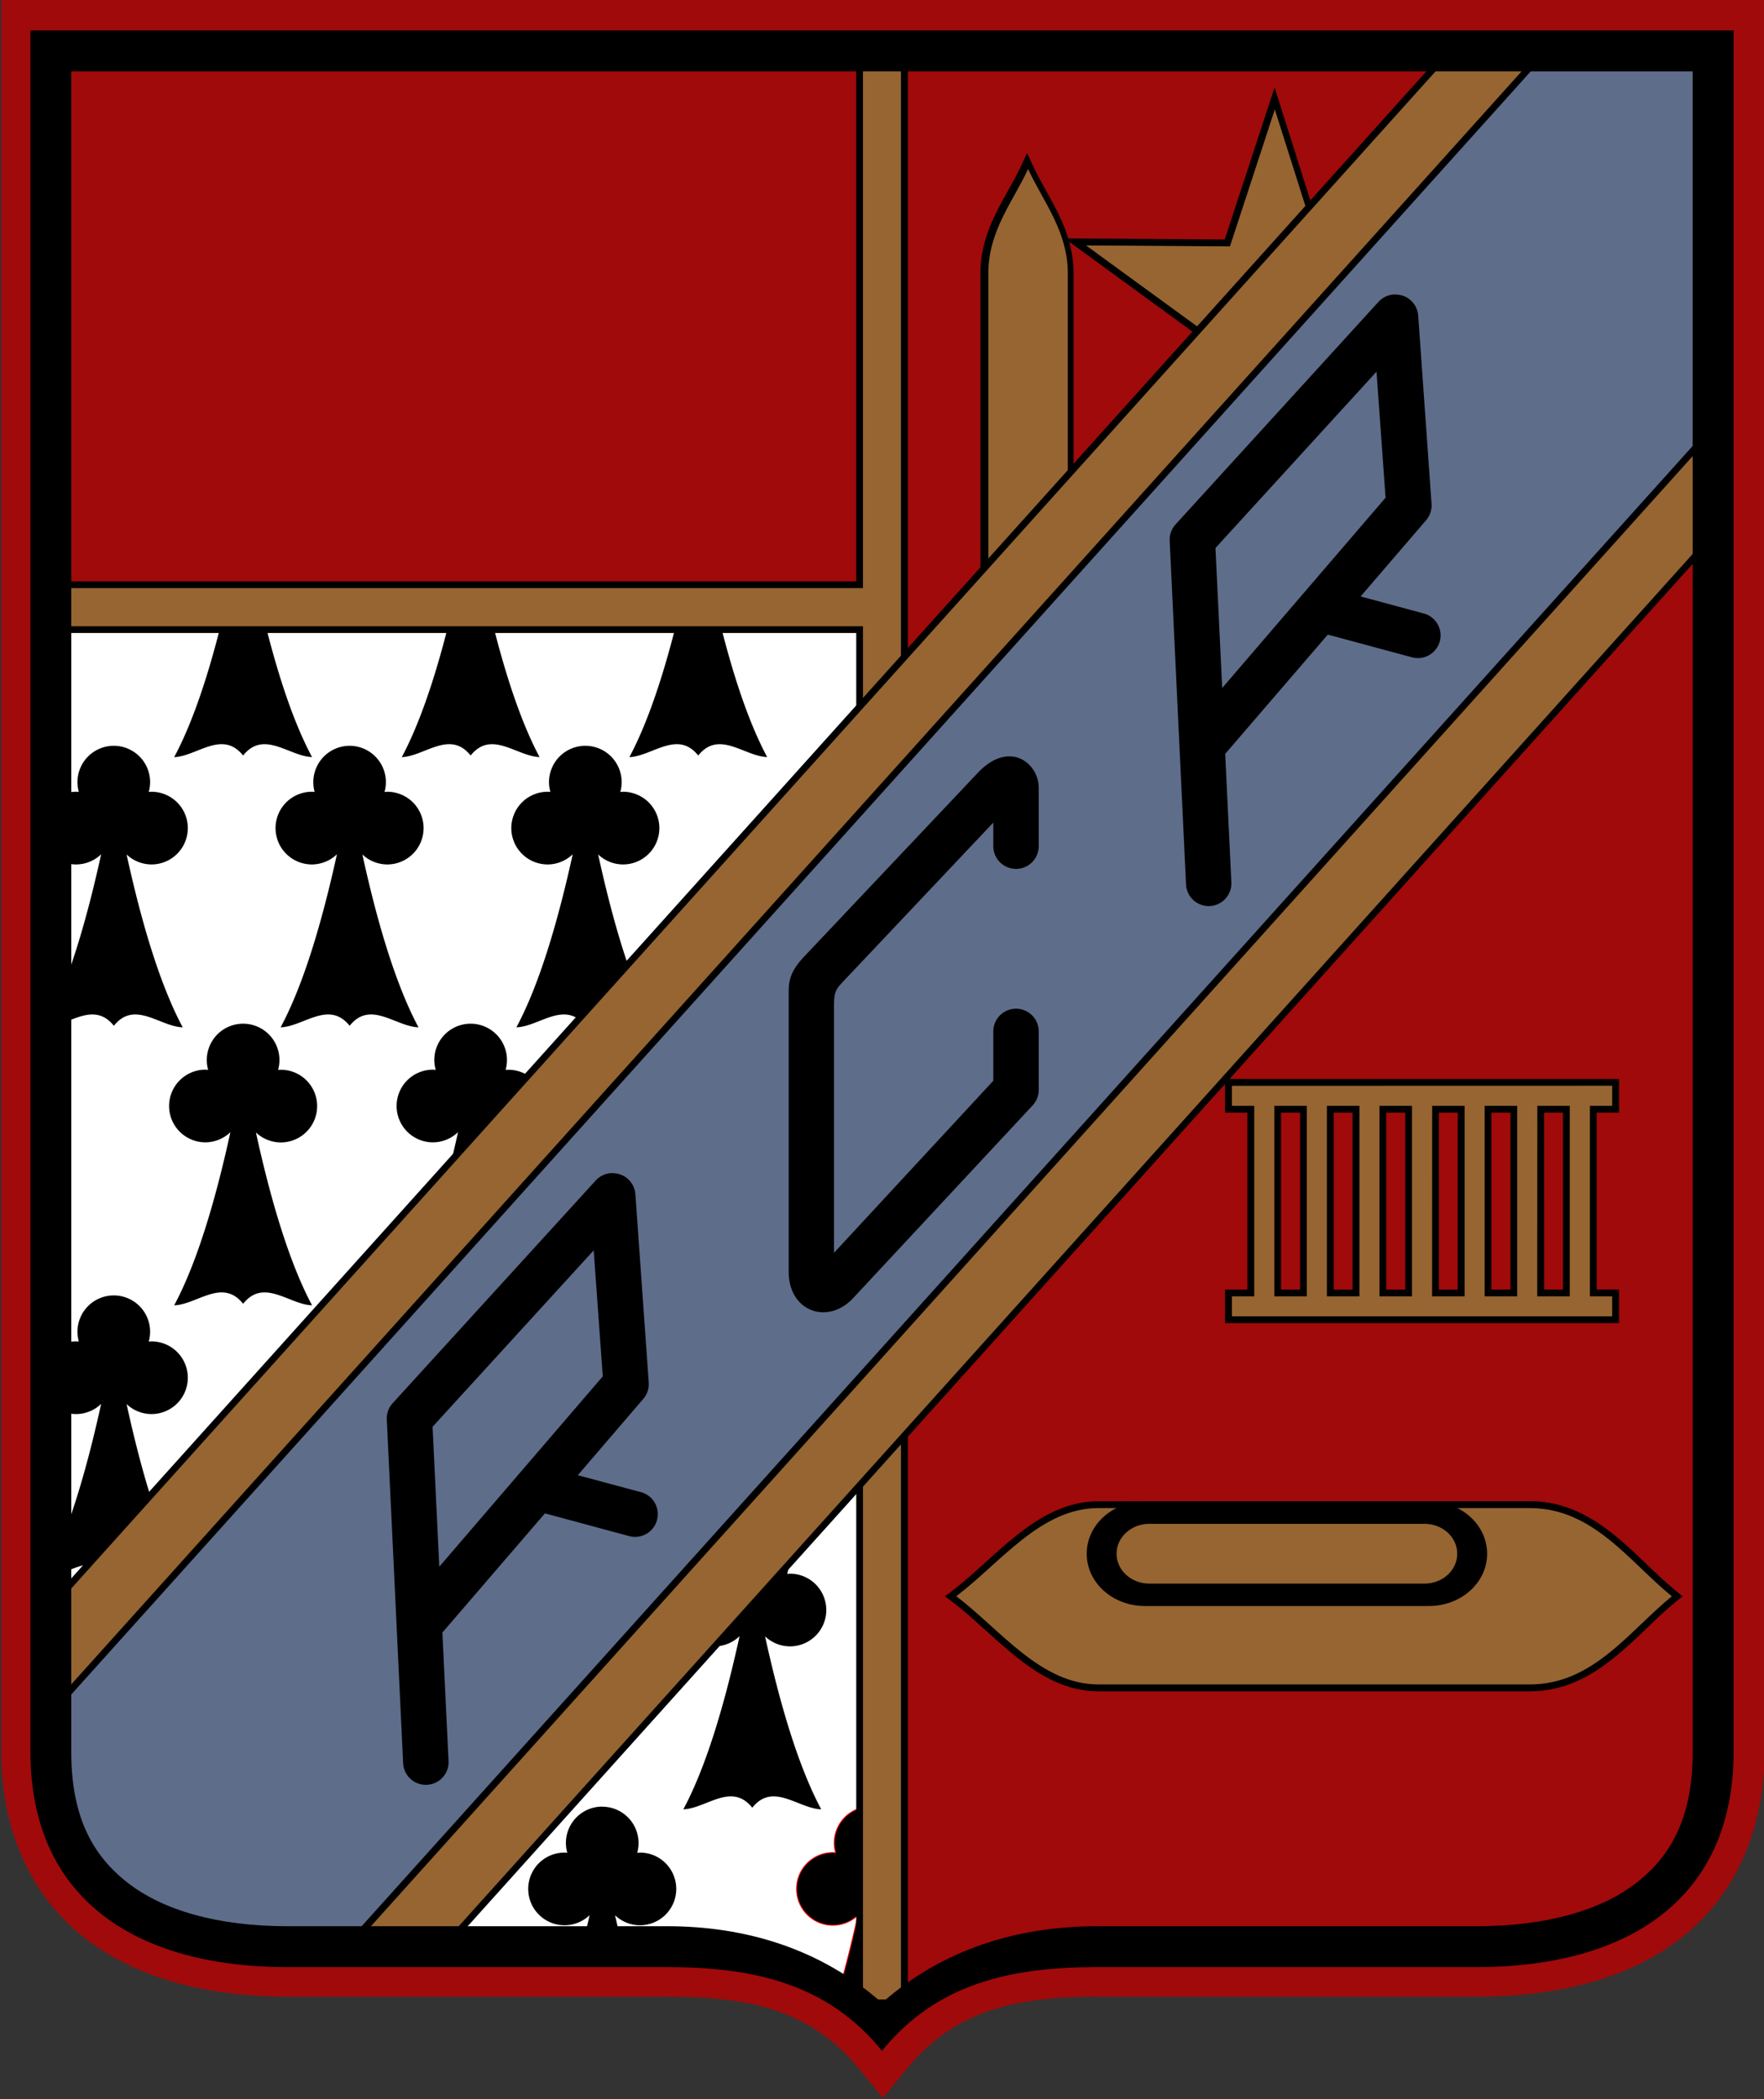 <svg xmlns="http://www.w3.org/2000/svg" xml:space="preserve" viewBox="0 0 155.69 185.21"><rect x="0" y="0" width="155.69" height="185.21" fill="#333333" stroke="none"/><path d="M2.685 2.687v151.895c0 12.932 9.253 18.99 22.68 18.99h33.493c7.597 0 14.137 1.422 18.986 7.381 4.849-5.959 11.393-7.382 18.99-7.382h33.492c13.428 0 22.68-6.057 22.68-18.99V2.688Z"/><path d="M-277.844 31.824v143.881c0 6.615 2.513 11.936 6.824 15.318 4.312 3.382 10.16 4.856 16.786 4.856h31.173c6.759 0 11.791 1.105 15.733 5.95l1.94 2.382 1.939-2.383c3.941-4.843 8.976-5.95 15.734-5.95h31.174c6.625 0 12.473-1.473 16.785-4.855s6.826-8.703 6.826-15.318V31.825Z" style="fill:#a00a0a;fill-opacity:1" transform="matrix(1.074 0 0 1.074 298.509 -34.191)"/><path d="m90.649 13.503-.548 1.175c-1.281 2.759-3.57 5.478-3.57 9.44v27.995c0 4.308 2.254 6.812 3.57 9.457l.548 1.096.532-1.096c1.316-2.645 3.57-5.15 3.57-9.457V24.12c0-3.963-2.273-6.683-3.554-9.441z"/><path d="M-270.393 30.536c0-.465-.272-.79-.437-1.148-.166.357-.438.683-.438 1.148v3.49c0 .512.267.806.438 1.148.17-.342.437-.636.437-1.147z" style="fill:#966531;fill-opacity:1;stroke:none;stroke-width:.006;stroke-linecap:round;stroke-linejoin:bevel;stroke-dasharray:none" transform="matrix(8.016 0 0 8.016 2261.713 -220.661)"/><path d="m112.495 7.712-4.401 13.42-14.133-.096 11.42 8.328-4.45 13.42 11.446-8.28 11.373 8.374-4.33-13.443 11.468-8.232-14.134-.025z"/><path d="m-268 30.212-.84-.619-.845.611.329-.99-.843-.614 1.043.007.325-.992.315.994 1.043.002-.847.608z" style="fill:#966531;fill-opacity:1;stroke:none;stroke-width:.01;stroke-linecap:round;stroke-linejoin:bevel;stroke-dasharray:none" transform="matrix(12.182 0 0 12.182 3387.414 -326.75)"/><path d="M-272.217 85.133v101.861c0 5.658 1.82 9.138 4.98 11.616s8.033 3.906 14.262 3.906h33.82c6.984 0 13.687 1.989 19.15 6.827.088-.077.182-.14.27-.215V85.133Z" style="fill:#fff;fill-opacity:1;stroke:none;stroke-width:.601;stroke-linecap:round;stroke-linejoin:miter;stroke-dasharray:none" transform="translate(277.844 -31.824)"/><g style="fill:#000"><path d="M-278.3 35.737a.4.4 0 0 0-.4.4.4.4 0 0 0 .014.107l-.03-.001a.4.4 0 0 0-.4.4.4.4 0 0 0 .4.4.4.4 0 0 0 .276-.112c-.154.7-.356 1.412-.62 1.905.252-.008.53-.303.76-.017.228-.286.506.009.758.017-.263-.492-.465-1.203-.618-1.903a.4.4 0 0 0 .274.11.4.4 0 0 0 .4-.4.4.4 0 0 0-.4-.4l-.03.002a.4.4 0 0 0 .015-.108.4.4 0 0 0-.4-.4M-275.705 35.737a.4.4 0 0 0-.4.4.4.4 0 0 0 .015.107l-.03-.001a.4.4 0 0 0-.4.4.4.4 0 0 0 .4.4.4.4 0 0 0 .276-.112c-.154.7-.356 1.412-.62 1.905.252-.008.53-.303.76-.017.228-.286.506.009.758.017-.263-.492-.465-1.203-.618-1.903a.4.4 0 0 0 .274.11.4.4 0 0 0 .4-.4.4.4 0 0 0-.4-.4l-.03.002a.4.4 0 0 0 .015-.108.4.4 0 0 0-.4-.4M-280.897 35.737a.4.4 0 0 0-.4.4.4.4 0 0 0 .015.107l-.03-.001a.4.4 0 0 0-.4.4.4.4 0 0 0 .4.4.4.4 0 0 0 .276-.112c-.154.7-.356 1.412-.62 1.905.252-.008.53-.303.76-.017.228-.286.506.009.758.017-.263-.492-.465-1.203-.618-1.903a.4.4 0 0 0 .274.11.4.4 0 0 0 .4-.4.4.4 0 0 0-.4-.4l-.03.002a.4.4 0 0 0 .015-.108.4.4 0 0 0-.4-.4M-277.156 34.172c-.147.629-.334 1.247-.57 1.69.251-.01.53-.304.758-.018.229-.286.507.009.759.017-.236-.442-.422-1.06-.569-1.689zM-274.65 34.172c-.147.629-.334 1.247-.57 1.69.251-.01.53-.304.758-.018.229-.286.507.009.759.017-.237-.442-.423-1.06-.57-1.689zM-279.662 34.172c-.146.629-.333 1.247-.57 1.69.252-.01.53-.304.759-.018.228-.286.507.009.759.017-.237-.442-.423-1.06-.569-1.689zM-279.473 38.796a.4.4 0 0 0-.4.4.4.4 0 0 0 .015.108l-.03-.002a.4.4 0 0 0-.4.4.4.4 0 0 0 .4.4.4.4 0 0 0 .275-.112c-.153.7-.355 1.413-.619 1.906.252-.008.53-.304.759-.017.229-.287.507.009.759.017-.263-.493-.465-1.204-.618-1.903a.4.4 0 0 0 .274.11.4.4 0 0 0 .4-.4.4.4 0 0 0-.4-.4l-.03.001a.4.4 0 0 0 .015-.108.4.4 0 0 0-.4-.4M-276.968 38.796a.4.4 0 0 0-.4.4.4.4 0 0 0 .016.108l-.031-.002a.4.4 0 0 0-.4.4.4.4 0 0 0 .4.4.4.4 0 0 0 .276-.112c-.153.7-.356 1.413-.62 1.906.253-.008.531-.304.76-.017.228-.287.506.009.758.017-.263-.493-.464-1.204-.617-1.903a.4.4 0 0 0 .273.11.4.4 0 0 0 .4-.4.4.4 0 0 0-.4-.4l-.03.001a.4.4 0 0 0 .015-.108.4.4 0 0 0-.4-.4M-280.897 41.787a.4.4 0 0 0-.4.4.4.4 0 0 0 .015.107l-.03-.001a.4.4 0 0 0-.4.4.4.4 0 0 0 .4.4.4.4 0 0 0 .276-.112c-.154.7-.356 1.412-.62 1.905.252-.008.53-.303.76-.017.228-.286.506.01.758.017-.263-.492-.465-1.203-.618-1.903a.4.4 0 0 0 .274.11.4.4 0 0 0 .4-.4.4.4 0 0 0-.4-.4l-.03.002a.4.4 0 0 0 .015-.108.4.4 0 0 0-.4-.4M-273.867 44.344a.4.4 0 0 0-.4.4.4.4 0 0 0 .015.107l-.03-.001a.4.4 0 0 0-.4.4.4.4 0 0 0 .4.4.4.4 0 0 0 .275-.112c-.153.7-.355 1.413-.619 1.906.252-.009.53-.304.759-.018.228-.286.507.01.759.018-.263-.493-.465-1.204-.618-1.904a.4.4 0 0 0 .274.11.4.4 0 0 0 .4-.4.4.4 0 0 0-.4-.4l-.03.002a.4.4 0 0 0 .015-.108.4.4 0 0 0-.4-.4M-275.519 47.414a.4.4 0 0 0-.4.4.4.4 0 0 0 .015.108l-.03-.002a.4.4 0 0 0-.4.4.4.4 0 0 0 .4.4.4.4 0 0 0 .276-.111q-.034.15-.07.301h.42q-.036-.15-.07-.3a.4.4 0 0 0 .274.11.4.4 0 0 0 .4-.4.4.4 0 0 0-.4-.4l-.03.003a.4.4 0 0 0 .015-.108.4.4 0 0 0-.4-.4z" style="fill:#000;stroke:none;stroke-width:.01;stroke-linecap:round;stroke-linejoin:bevel;stroke-dasharray:none" transform="matrix(8.016 0 0 8.016 2261.713 -220.661)"/><path d="M-272.564 47.414a.4.4 0 0 0-.4.4.4.4 0 0 0 .015.108l-.03-.002a.4.4 0 0 0-.4.4.4.4 0 0 0 .4.4.4.4 0 0 0 .275-.111c-.06.276-.129.555-.206.821q.111.068.218.143h.32v-.734l-.051-.228a.4.4 0 0 0 .051.04v-1.184a.4.4 0 0 0-.192-.052z" style="fill:#000;stroke:red;stroke-width:.01;stroke-linecap:round;stroke-linejoin:bevel;stroke-dasharray:none" transform="matrix(8.016 0 0 8.016 2261.713 -220.661)"/></g><path d="M-270.059 44.053c-.34 0-.626.162-.882.363-.257.201-.49.445-.725.623l-.08.06.08.06c.236.178.468.421.725.622.256.202.542.364.882.364h4.754c.37 0 .662-.159.914-.36.253-.2.47-.445.696-.629l.072-.056-.072-.059c-.227-.184-.443-.428-.696-.629-.252-.2-.544-.36-.914-.36z" style="stroke-linecap:round" transform="matrix(8.016 0 0 8.016 2261.713 -220.661)"/><path d="M-270.058 44.128c-.633 0-1.077.603-1.563.97.486.368.93.971 1.563.971h4.754c.696 0 1.096-.592 1.562-.97-.466-.378-.866-.971-1.562-.971z" style="fill:#966531;fill-opacity:1;stroke:none;stroke-width:.01;stroke-linecap:round;stroke-linejoin:bevel;stroke-dasharray:none" transform="matrix(8.016 0 0 8.016 2261.713 -220.661)"/><path d="M-268.662 39.404v.371h.246v1.948h-.246v.369h4.338v-.37h-.246v-1.947h.246v-.37zm.617.371h.21v1.948h-.21zm.58 0h.207v1.948h-.207zm.578 0h.21v1.948h-.21zm.58 0h.207v1.948h-.207zm.578 0h.21v1.948h-.21zm.58 0h.208v1.948h-.207z" style="stroke-linecap:square" transform="matrix(8.016 0 0 8.016 2261.713 -220.661)"/><path d="M-268.586 39.48v.22h.246v2.097h-.246v.22h4.187v-.22h-.245V39.7h.245v-.221zm.467.22h.358v2.097h-.358zm.579 0h.358v2.097h-.358zm.579 0h.358v2.097h-.358zm.58 0h.357v2.097h-.358zm.578 0h.358v2.097h-.358zm.58 0h.357v2.097h-.358z" style="fill:#966531;fill-opacity:1;stroke:none;stroke-width:.006;stroke-linecap:round;stroke-linejoin:bevel;stroke-dasharray:none" transform="matrix(8.016 0 0 8.016 2261.713 -220.661)"/><path d="M-201.976 35.555v47.867h-71.339v3.956h71.339V208.56h3.956V35.555Z" style="fill:#966531;fill-opacity:1;stroke:none;stroke-width:16.033;stroke-linecap:round;stroke-linejoin:miter;stroke-dasharray:none" transform="translate(277.844 -31.824)"/><path d="M-202.272 35.26v47.863h-71.349v4.556h71.349v121.185h4.556V35.26Zm.594.595h3.351v172.398h-3.35V87.084h-71.333v-3.366h71.332z" style="stroke-width:8.016;stroke-linecap:round" transform="translate(277.844 -31.824)"/><path d="m-150.21 36.54-122.674 136.394v14.649c0 5.71 1.836 9.218 5.025 11.719s8.113 3.944 14.4 3.944h15.116L-127.12 79.578V36.54Z" style="fill:#966531;fill-opacity:1;stroke:none;stroke-width:.802;stroke-linecap:round;stroke-linejoin:miter;stroke-dasharray:none" transform="translate(277.844 -31.824)"/><path d="m-141.727 36.54-131.157 145.827v5.216c0 5.71 1.836 9.218 5.025 11.719s8.113 3.943 14.4 3.943h6.632l119.707-133.1V36.541Z" style="fill:#5e6d8a;fill-opacity:1;stroke:none;stroke-width:.401;stroke-linecap:round;stroke-linejoin:miter;stroke-dasharray:none" transform="translate(277.844 -31.824)"/><path d="M-275.418 40.441a.25.25 0 0 0-.172.08l-2.236 2.452a.25.25 0 0 0-.065.181l.18 3.783a.25.25 0 0 0 .262.237.25.25 0 0 0 .238-.262l-.068-1.414 1.129-1.312.927.25a.25.25 0 0 0 .307-.176.25.25 0 0 0-.176-.307l-.696-.187.721-.84a.25.25 0 0 0 .06-.18l-.147-2.074a.25.25 0 0 0-.168-.217.3.3 0 0 0-.096-.014m-.195.85.1 1.387-1.8 2.095-.074-1.54zM-271.383 36.034l-1.903 2.013c-.12.127-.18.225-.18.39v3.09c0 .434.428.593.712.287l1.975-2.12a.25.25 0 0 0 .066-.17v-.643a.25.25 0 0 0-.5 0v.543l-1.754 1.894v-2.7c0-.168.012-.193.107-.293l1.647-1.743v.26a.25.25 0 0 0 .5 0V36.2c0-.276-.326-.53-.67-.166M-266.798 30.769a.25.25 0 0 0-.173.08l-2.236 2.452a.25.25 0 0 0-.064.181l.18 3.783a.25.25 0 0 0 .261.236.25.25 0 0 0 .238-.261l-.068-1.414 1.13-1.313.927.25a.25.25 0 0 0 .306-.176.25.25 0 0 0-.175-.306l-.697-.188.722-.84a.25.25 0 0 0 .059-.18l-.147-2.074a.25.25 0 0 0-.168-.216.3.3 0 0 0-.095-.014m-.196.85.1 1.387-1.799 2.095-.074-1.541z" style="fill:#000;stroke:none;stroke-width:.01;stroke-linecap:round;stroke-linejoin:round;stroke-dasharray:none" transform="matrix(8.016 0 0 8.016 2261.713 -220.661)"/><path d="M-176.79 164.304c-2.848 0-5.14 2.058-5.14 4.615s2.292 4.615 5.14 4.615h25.055c2.849 0 5.145-2.058 5.145-4.615s-2.296-4.615-5.145-4.615zm.398 1.976h24.263c1.608 0 2.9 1.178 2.9 2.64 0 1.46-1.292 2.638-2.9 2.638h-24.263c-1.607 0-2.904-1.178-2.904-2.639s1.297-2.639 2.904-2.639" style="fill:#000;stroke:none;stroke-width:.117;stroke-linecap:round;stroke-linejoin:bevel;stroke-dasharray:none" transform="translate(277.844 -31.824)"/><path d="M-275.158 34.51v151.896c0 12.933 9.252 18.99 22.68 18.99h33.493c7.596 0 14.136 1.423 18.985 7.382 4.849-5.96 11.393-7.383 18.99-7.383h33.492c13.428 0 22.68-6.056 22.68-18.989V34.511Zm3.604 3.613h143.104V186.41c0 5.606-1.786 9.053-4.917 11.508-3.13 2.456-7.983 3.87-14.155 3.87h-33.488c-6.92 0-13.58 1.97-18.994 6.764-5.414-4.794-12.053-6.765-18.973-6.765h-33.51c-6.17 0-11.003-1.413-14.133-3.869-3.131-2.455-4.934-5.902-4.934-11.508z" style="fill:#000;stroke:none;stroke-width:.08;stroke-linecap:round;stroke-linejoin:round;stroke-dasharray:none" transform="translate(277.844 -31.824)"/><path d="m-127.338 69.94-119.713 133.1.454.407 119.697-133.1zM-141.946 36.34-273.104 182.17l.438.407 131.158-145.829z" style="stroke-width:8.016;stroke-linecap:round" transform="translate(277.844 -31.824)"/><path d="m-277.21 48.91 13.874-15.426" style="fill:#966531;stroke-linecap:round" transform="matrix(8.016 0 0 8.016 2261.713 -220.661)"/><path d="M-263.31 33.455a.04.04 0 0 0-.053.004l-13.875 15.426a.04.04 0 0 0 .002.052.04.04 0 0 0 .052-.002l13.875-15.427a.04.04 0 0 0-.002-.053" style="stroke-linecap:round" transform="matrix(8.016 0 0 8.016 2261.713 -220.661)"/><path d="m-266.216 28.115-15.303 17.014" style="fill:#966531;stroke-linecap:round" transform="matrix(8.016 0 0 8.016 2261.713 -220.661)"/><path d="M-266.191 28.088a.04.04 0 0 0-.053.002l-15.303 17.014a.04.04 0 0 0 .002.052.04.04 0 0 0 .053-.002l15.303-17.013a.04.04 0 0 0-.002-.053" style="stroke-linecap:round" transform="matrix(8.016 0 0 8.016 2261.713 -220.661)"/></svg>
